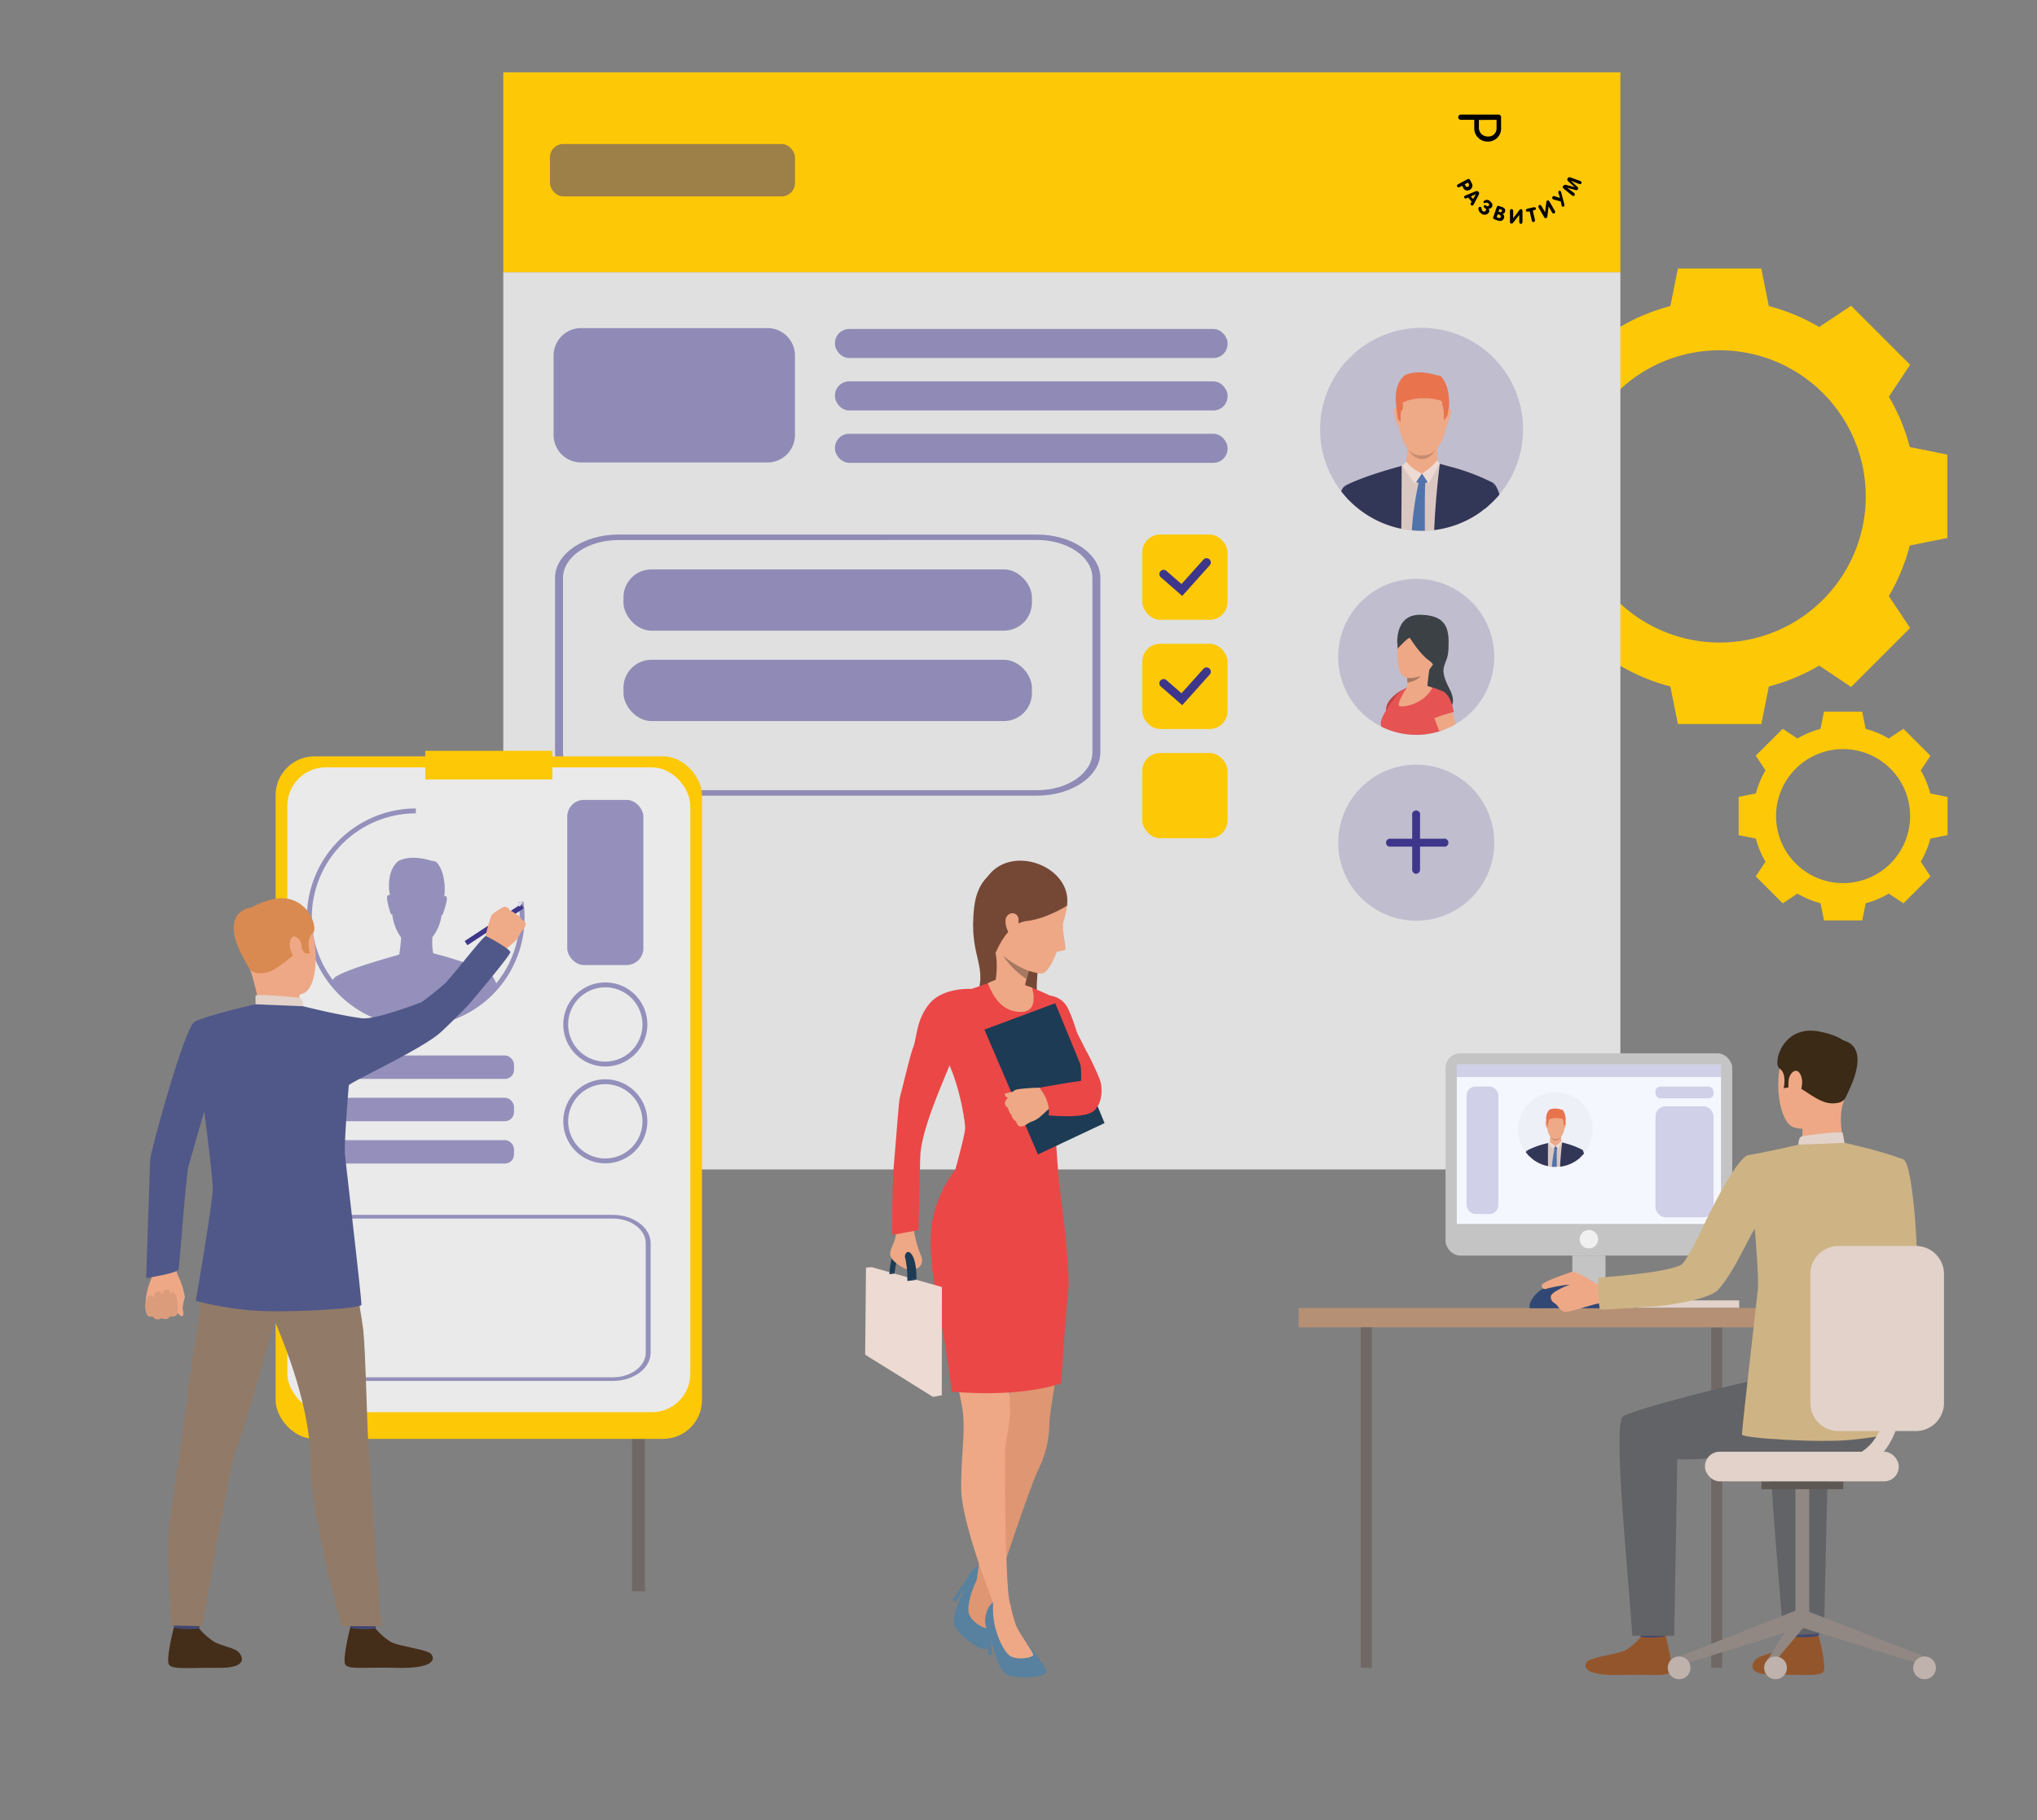 <?xml version="1.0" encoding="UTF-8"?> <svg xmlns="http://www.w3.org/2000/svg" id="Слой_1" data-name="Слой 1" viewBox="0 0 504 450.4"><rect x="0" y="0" width="504" height="450.4" fill="#808080" stroke="none"/> <defs> <style>.cls-1{fill:#fdc806;}.cls-2{fill:#e0e0e0;}.cls-3{fill:#c4c4c4;}.cls-4{fill:#e2d2ca;}.cls-5{fill:#706865;}.cls-6{fill:#ccbdb7;}.cls-7{fill:#b59074;}.cls-8{fill:#ceb384;}.cls-9{fill:#ead8cf;}.cls-10{fill:#da9b5b;}.cls-11{fill:#424773;}.cls-12{fill:#93562c;}.cls-13{fill:#626366;}.cls-14{fill:#eea886;}.cls-15{fill:#3a2a16;}.cls-16{fill:#323657;}.cls-17{fill:#918783;}.cls-18{fill:#5e5854;}.cls-19{fill:#bfb2ac;}.cls-20{fill:#f5f7ff;}.cls-21,.cls-40{opacity:0.2;}.cls-22,.cls-40,.cls-52{fill:#3e368b;}.cls-23{opacity:0.75;}.cls-24{fill:#fff;}.cls-25{fill:#314875;}.cls-26{fill:#eef0f7;}.cls-27{fill:#d9c7c1;}.cls-28{fill:#eea987;}.cls-29{fill:#e8734d;}.cls-30{fill:#c78d71;}.cls-31{fill:#eddad3;}.cls-32{fill:#5073ab;}.cls-33{fill:#57819e;}.cls-34{fill:#de9673;}.cls-35{fill:#eb4747;}.cls-36{fill:#754836;}.cls-37{fill:#1d3b54;}.cls-38{fill:#a77860;}.cls-39,.cls-52{opacity:0.5;}.cls-41{fill:#3c4145;}.cls-42{fill:#e55353;}.cls-43{fill:#bd4444;}.cls-44{fill:#eaeaea;}.cls-45{fill:#db9c7c;}.cls-46{fill:#505889;}.cls-47{fill:#efaa88;}.cls-48{fill:#442d19;}.cls-49{fill:#917a67;}.cls-50{fill:#d88a51;}.cls-51{fill:#dfe1e8;}</style> </defs> <title>18959 - раз обложка 9</title> <path class="cls-1" d="M472.52,110.62a48.29,48.29,0,0,0-5.17-12.45l5.26-7.91-7.3-7.3-7.3-7.3-7.91,5.26a48.33,48.33,0,0,0-12.45-5.17l-1.87-9.3H415.15l-1.87,9.3a48.29,48.29,0,0,0-12.45,5.17l-7.91-5.26-7.3,7.3-7.3,7.3,5.26,7.91a48.29,48.29,0,0,0-5.17,12.45l-9.3,1.87v20.64l9.3,1.87a48.29,48.29,0,0,0,5.17,12.45l-5.26,7.91,7.3,7.3,7.3,7.3,7.91-5.26a48.31,48.31,0,0,0,12.45,5.17l1.87,9.3h20.64l1.87-9.3a48.36,48.36,0,0,0,12.45-5.17L458,170l7.3-7.3,7.3-7.3-5.26-7.91A48.29,48.29,0,0,0,472.52,135l9.3-1.87V112.49ZM425.47,159a36.16,36.16,0,1,1,36.16-36.16A36.16,36.16,0,0,1,425.47,159Z"></path> <path class="cls-1" d="M477.6,196.36a22.13,22.13,0,0,0-2.37-5.71l2.41-3.63-3.35-3.34-3.34-3.34-3.63,2.41a22.16,22.16,0,0,0-5.71-2.37l-.86-4.26h-9.46l-.86,4.26a22.16,22.16,0,0,0-5.71,2.37l-3.63-2.41-3.35,3.34L434.41,187l2.41,3.63a22.13,22.13,0,0,0-2.37,5.71l-4.27.86v9.46l4.27.86a22.13,22.13,0,0,0,2.37,5.71l-2.41,3.63,3.34,3.34,3.35,3.34,3.63-2.41a22.13,22.13,0,0,0,5.71,2.37l.86,4.27h9.46l.86-4.27a22.13,22.13,0,0,0,5.71-2.37l3.63,2.41,3.34-3.34,3.35-3.34-2.41-3.63a22.12,22.12,0,0,0,2.37-5.71l4.26-.86v-9.46ZM456,218.53A16.58,16.58,0,1,1,472.6,202,16.57,16.57,0,0,1,456,218.53Z"></path> <rect class="cls-2" x="124.52" y="67.38" width="276.4" height="222.02" transform="translate(525.44 356.77) rotate(180)"></rect> <rect class="cls-3" x="389.02" y="310.71" width="8.21" height="12.93" transform="translate(786.26 634.35) rotate(180)"></rect> <rect class="cls-3" x="357.66" y="260.67" width="70.94" height="50.04" rx="3.61" ry="3.61" transform="translate(786.26 571.37) rotate(180)"></rect> <rect class="cls-4" x="399.09" y="321.79" width="31.21" height="1.85" transform="translate(829.4 645.43) rotate(180)"></rect> <rect class="cls-5" x="423.39" y="328.46" width="2.73" height="84.25"></rect> <rect class="cls-6" x="382.28" y="321.26" width="21.69" height="2.65" transform="translate(786.26 645.17) rotate(180)"></rect> <rect class="cls-7" x="321.3" y="323.67" width="120.2" height="4.79" transform="translate(762.8 652.13) rotate(180)"></rect> <path class="cls-8" d="M464.57,294.68s1.31,18.43-2.29,20.64c-2.26,1.38-11.25,6-11,6.92s5.08,7.78,5.08,7.78,17.28-11.38,17.84-15-.85-27-3.23-28.08c-1.78-.81-2.72-.14-5,1.53C462.88,290.83,464.57,294.68,464.57,294.68Z"></path> <path class="cls-9" d="M433.07,299.94l-1.52-.56s1.9-4.46,2.73-4.35a20.59,20.59,0,0,1,2.15.44Z"></path> <path class="cls-10" d="M432.72,300.71c.19-.14,3.24-6,3.24-6l6.5.88-3.51,6.91Z"></path> <path class="cls-11" d="M443.3,401.21s.54,3.73.61,4.29,6-.33,6-.33l.48-4.44S444,400.69,443.3,401.21Z"></path> <path class="cls-12" d="M443.85,405a16,16,0,0,1-3.68,3.23c-1.81,1-4.66,1.37-5.73,2.38-.77.73-2.82,3.88,4.71,3.82s11.15.45,12-.76-1.17-8.92-1.17-8.92S448.15,405.42,443.85,405Z"></path> <path class="cls-11" d="M405.43,401.25s.54,3.73.6,4.29,6-.33,6-.33l.48-4.44S406.17,400.72,405.43,401.25Z"></path> <path class="cls-12" d="M406,405.06a16,16,0,0,1-3.68,3.23c-1.81,1-8.48,1.79-9.55,2.8-.77.73-2.06,3.68,8.53,3.4,7.52-.2,11.15.45,12-.76s-1.17-8.92-1.17-8.92S410.38,405.5,406,405.06Z"></path> <path class="cls-13" d="M462.37,336.78s-21.49,3.64-26.34,4.4-31.17,7.31-34.46,9.31c-2.62,1.59,1.37,39.74,2.31,54.29h10.37l.75-43.66c12.44.31,21.32-2.91,30.37-1.53s16.61,3.33,22.37-4.39C467.73,355.19,467.94,338.46,462.37,336.78Z"></path> <path class="cls-13" d="M441.19,404.81l10.1-.62,1-43.07a61.41,61.41,0,0,0,11.52-.73l8.16-19c-7.15,1.43-30.05,7.21-33.1,9.06C436.23,352.07,440.26,390.26,441.19,404.81Z"></path> <path class="cls-14" d="M452.48,256.22s-7.88-2.18-10.88,3.94S440,277.87,443.92,279s9.68-.17,11.33-4,3-9.21,2.57-12.72S454.57,257.06,452.48,256.22Z"></path> <path class="cls-14" d="M446,277.74s.09,4.65-.43,5.64,11,.74,11,.74-1.81-5.58-.78-10.34S446,277.74,446,277.74Z"></path> <path class="cls-15" d="M456.36,272s-.61,1.25-3.59,1-6.89-3.79-8.15-4.11-1.34-1-1.34-1l-.67,1.19-1.29.2s.88-3.59-1-4.86.86-11.46,10.55-9c0,0,7.4,1.35,7.5,5.49S457.79,269.83,456.36,272Z"></path> <path class="cls-4" d="M444.95,283.26s0-1.89.89-2.08,9-1.3,10.08-.89l.45,2.5S454.34,284,444.95,283.26Z"></path> <path class="cls-14" d="M442.59,267.08c.22-1.55,2-3.34,3-.92s-.68,5.94-1.82,5.75S442.29,269.18,442.59,267.08Z"></path> <path class="cls-16" d="M410.74,305.65h0C410.7,305.67,410.69,305.67,410.74,305.65Z"></path> <path class="cls-15" d="M454.78,257.33s9.61-.45,1.68,14.54Z"></path> <polygon class="cls-17" points="476.18 409.92 475.46 411.93 445.27 402.58 446.72 398.51 476.18 409.92"></polygon> <rect class="cls-17" x="444.24" y="368.32" width="3.43" height="32.82" transform="translate(891.9 769.46) rotate(180)"></rect> <rect class="cls-18" x="435.83" y="366.58" width="20.24" height="1.93" transform="translate(891.9 735.09) rotate(180)"></rect> <polygon class="cls-17" points="415.46 409.92 416.18 411.93 446.37 402.58 445.04 398.25 415.46 409.92"></polygon> <polygon class="cls-17" points="436.73 411.71 436.73 414.05 446.37 402.58 445.04 398.25 436.73 411.71"></polygon> <circle class="cls-19" cx="415.46" cy="412.72" r="2.82"></circle> <circle class="cls-19" cx="439.31" cy="412.72" r="2.82"></circle> <circle class="cls-19" cx="476.18" cy="412.72" r="2.82"></circle> <rect class="cls-4" x="421.84" y="359.25" width="47.95" height="7.33" rx="3.62" ry="3.62" transform="translate(891.64 725.82) rotate(180)"></rect> <rect class="cls-5" x="336.68" y="328.46" width="2.74" height="84.25" transform="translate(676.1 741.18) rotate(180)"></rect> <rect class="cls-20" x="360.44" y="263.37" width="65.38" height="39.49" transform="translate(786.26 566.24) rotate(180)"></rect> <g class="cls-21"> <rect class="cls-22" x="360.44" y="263.37" width="65.38" height="3.14" transform="translate(786.26 529.89) rotate(180)"></rect> </g> <g class="cls-21"> <rect class="cls-22" x="362.86" y="268.88" width="7.88" height="31.56" rx="2.23" ry="2.23" transform="translate(733.6 569.31) rotate(180)"></rect> </g> <g class="cls-21"> <rect class="cls-22" x="409.59" y="268.88" width="14.38" height="2.92" rx="1.21" ry="1.21" transform="translate(833.57 540.68) rotate(-180)"></rect> </g> <g class="cls-21"> <rect class="cls-22" x="409.59" y="273.76" width="14.38" height="27.48" rx="2.49" ry="2.49" transform="translate(833.57 575) rotate(180)"></rect> </g> <g class="cls-23"> <circle class="cls-24" cx="393.13" cy="306.65" r="2.29"></circle> </g> <path class="cls-25" d="M378.45,323.74v-.89s1.25-5.54,10.11-5.54,8.68,6.43,8.68,6.43Z"></path> <path class="cls-14" d="M397.34,318.13a8.73,8.73,0,0,1-2.63-.58c-.7-.42-4.92-3.26-5.91-2.81s-7.58,2.47-7.35,3.44.84.87,1.3.7a33.88,33.88,0,0,1,5.67-1s-4.7,1.72-4.72,3,1,1.56,1.43,2,1,1.65,2.19,1.74,7.12-2,8.34-2.06,3.47.08,3.62-.12S397.34,318.13,397.34,318.13Z"></path> <path class="cls-8" d="M432.36,285.89c6.13-1.08,12.59-2.62,12.59-2.62l11.42-.47S466.86,285.11,471,287c.39.18.39,9.35,1.47,11.76L469,306s-2,14.31-2.39,20.67c-.19,2.92.53,28.23.53,28.23s-1,.51-8.82,1.37S431.08,355.9,431,355s3.77-34.29,3.95-36c.26-2.65-.77-14.91-.77-14.91-1.47,2-5.21,10.88-9.12,15.12-2.3,2.49-13.67,4-15.81,4.09-4.66.16-13.17,1.08-13.42.63-.2-.27-.74-7.55-.21-7.73s16.27-1.07,20.32-3.21c1.48-.79,5.91-10.44,5.91-10.44S429,287.41,432.36,285.89Z"></path> <path class="cls-4" d="M454.87,308.32h19.18a6.94,6.94,0,0,1,6.94,6.94v31.91a6.94,6.94,0,0,1-6.94,6.94H454.87a6.94,6.94,0,0,1-6.94-6.94V315.27A6.95,6.95,0,0,1,454.87,308.32Z" transform="translate(928.92 662.44) rotate(180)"></path> <path class="cls-4" d="M453.79,364.75a15.15,15.15,0,0,0,11.75-4.87c6.61-7.3,5.42-20.13,5.37-20.67a1.84,1.84,0,0,0-3.66.36c0,.15,1.07,11.77-4.44,17.84a11.47,11.47,0,0,1-9,3.65,1.84,1.84,0,1,0,0,3.68Z"></path> <path class="cls-26" d="M394.08,279.51a9.23,9.23,0,1,1-9.23-9.23A9.24,9.24,0,0,1,394.08,279.51Z"></path> <path class="cls-27" d="M390.86,284.61l-.68,2.44a9.17,9.17,0,0,1-4.2,1.63q-.41.05-.83.06h-.3c-.3,0-.59,0-.89,0a9.38,9.38,0,0,1-1-.14,9.17,9.17,0,0,1-3.77-1.72c-.13-.81-.27-1.7-.39-2.54.68-.25,2.84-1,4.2-1.45l.06,0,.09,0,.23-.08.21-.07.55-.18h0l1.83.14.31,0h.14l.86.24h0A9,9,0,0,1,390.86,284.61Z"></path> <path class="cls-28" d="M385.33,274.93s2.2.37,1.83,3.81-2.31,3.14-2.44,3.13-2,0-2-4.17C382.66,277.71,382.63,274.6,385.33,274.93Z"></path> <path class="cls-28" d="M386.29,280.88a8,8,0,0,0,.06,1.72c.13.31-1.76,1.28-2.95.17a12.15,12.15,0,0,0,.17-2.09C383.49,280.13,386.29,280.88,386.29,280.88Z"></path> <path class="cls-28" d="M387.2,277.77s.24-.25.33,0-.39,1.42-.36,1.47,0,.1-.1,0A12.56,12.56,0,0,1,387.2,277.77Z"></path> <path class="cls-28" d="M382.69,277.68s-.23-.27-.33,0a4.42,4.42,0,0,0,.3,1.49s.08.12.13.07A12.69,12.69,0,0,0,382.69,277.68Z"></path> <path class="cls-29" d="M387.34,277.48c-.08.47-.15.82-.15.82l-.32.42a8.41,8.41,0,0,0,0-1.07c0-.06,0-.15-.06-.26s-.08-.37-.1-.44a4.71,4.71,0,0,0-3.53.11s0,.14,0,.3,0,.39-.11.42-.09,1.08-.09,1.08l-.26-.29s-.07-.53-.15-1.15h0l0-.44a2.88,2.88,0,0,1,.83-2.4,4,4,0,0,1,2.86,0,1,1,0,0,1,.42.11A4.08,4.08,0,0,1,387.34,277.48Z"></path> <path class="cls-30" d="M383.72,281.41a1.4,1.4,0,0,0,1.17.47,1.59,1.59,0,0,0,1.17-.44,1.42,1.42,0,0,1-1.17.8A1.44,1.44,0,0,1,383.72,281.41Z"></path> <path class="cls-28" d="M383.18,282.81a2.39,2.39,0,0,0,1.71,1.12c.71.06,1.32-.84,1.61-1.28A4.29,4.29,0,0,0,383.18,282.81Z"></path> <path class="cls-31" d="M386.29,282.32a6.1,6.1,0,0,1-1.41,1.22l.6.92,1-1.81Z"></path> <path class="cls-31" d="M383.45,282.46a4.09,4.09,0,0,0,1.44,1.08l-.65.94-1.14-1.65Z"></path> <path class="cls-32" d="M384.89,283.54l.51.78a1.06,1.06,0,0,1-1,0Z"></path> <path class="cls-16" d="M391.45,284.47v.05c-.06.2-.27,1-.55,2l-.32.27-.38.29a9.17,9.17,0,0,1-4.2,1.63c.14-3.2.52-6,.52-6l.85.23h0a19.52,19.52,0,0,1,3.94,1.49h0Z"></path> <path class="cls-16" d="M383,288.56a9.17,9.17,0,0,1-3.77-1.72,9.07,9.07,0,0,1-.93-.82l-.17-.17-.28-1.16h0a20.9,20.9,0,0,1,5.18-1.83h0C383,282.95,383,285.54,383,288.56Z"></path> <path class="cls-32" d="M385.18,284.4c0,.84,0,2.48,0,4.34h-.3c-.3,0-.59,0-.89,0a28.35,28.35,0,0,1,.61-4.3c0-.19.07-.28.07-.28l.54.09C385.18,284.27,385.18,284.34,385.18,284.4Z"></path> <path class="cls-16" d="M391.92,285.45a9.33,9.33,0,0,1-1,1l-.32.27s.53-1.55.89-2.3C391.69,284.63,391.81,285.18,391.92,285.45Z"></path> <path class="cls-16" d="M378.29,286l-.17-.17a8.94,8.94,0,0,1-.59-.69,1.06,1.06,0,0,1,.31-.48h0Z"></path> <path class="cls-33" d="M247.79,389.48a8.06,8.06,0,0,0-2.85-2.73c-1.65-.77-5,1.91-5.33,3.4l-3.92,5.72.74.51,2.09-3.05c-1.42,3.43-3.46,7.53-2,9.6,1.92,2.77,6.27,5.57,7.42,5.08s.92-8.54.92-8.54C243.6,392.35,247.79,389.48,247.79,389.48Z"></path> <path class="cls-34" d="M247.79,389.48a44.35,44.35,0,0,0-2.16,4.88c-.73,2.13-.87,8-1.33,8.45s-4.11-1.43-4.6-3.64,1-6.62,2.4-8.94a14.42,14.42,0,0,1,2.84-3.48S247.43,387.23,247.79,389.48Z"></path> <path class="cls-34" d="M261.87,337.73s-2.23,11.86-2.23,14.69a26.08,26.08,0,0,1-2.58,10.91c-1.8,3.44-9.72,26.92-10.41,29.65s-1.28,5.32-1.28,5.32-4-1.8-4-4.38,3.44-23.88,4-28.09S251,340,251,340Z"></path> <path class="cls-14" d="M249.24,337s.77,9.88.69,12.46-1.29,8.42-1.29,10,0,33.59,1.28,37.45-3.6,1.21-3.6,1.21-8.5-21.08-8.5-29.87,1-13.17.43-18.76A68.11,68.11,0,0,0,235,336.47Z"></path> <path class="cls-35" d="M236.38,289.4a30.73,30.73,0,0,0-5.78,13.08C229.4,309.95,232,324,233,328.12c.82,3.58,2.39,15,2.47,16.23,0,0,15.37,1.74,27.06-2,0,0,1.07-16,1.76-22.78s-2.67-29.71-2.67-29.71Z"></path> <path class="cls-33" d="M254,406.58c-5.51-4.81-4-9.75-4-9.75a8.16,8.16,0,0,0-4-.34c-1.79.45-2.75,4.71-2,6.07l.56,7,.91-.07-.3-3.74c1.06,3.61,2.07,8.14,4.51,8.85,3.28,1,8.49.39,9.09-.72S254,406.58,254,406.58Z"></path> <path class="cls-36" d="M257.19,237s-1.36,8.11-.19,10.83-6.25-3.18-6.25-3.18S253.83,235.76,257.19,237Z"></path> <path class="cls-36" d="M254.44,214.52s-11.93-2.73-13.41,10,3.88,14.34.25,23,8.87-2.81,8.87-2.81Z"></path> <path class="cls-14" d="M253.41,214.33a10.36,10.36,0,0,1,10.62,9.8,25.3,25.3,0,0,1-.88,3.88c-.58,1.7.82,6.8.41,7a11.14,11.14,0,0,1-2.08.51s-1.94,5.48-3.88,5.38-9.24-1.83-12.51-8.8S241,214.58,253.41,214.33Z"></path> <path class="cls-37" d="M220.05,315.23s.29-4.9,1.58-5.66.55.76.55.76-.73,3.56-.89,5A7.31,7.31,0,0,1,220.05,315.23Z"></path> <path class="cls-14" d="M226.06,304.19a36.06,36.06,0,0,0,1,4.32c.67,2.12,1.28,2.79,1,4-.2.92-1.24,1.61-1.5,1.31s-.39-3.86-1.87-3.84.44,4.41-.44,4.09-4.26-2.18-4-4,1.57-3.09,1.48-5.78a5.78,5.78,0,0,1,.68-3.45Z"></path> <path class="cls-37" d="M224.88,309.83s2,.5,1.85,7.15l-2.23-.37a22.9,22.9,0,0,0-.62-5.68S224,309.63,224.88,309.83Z"></path> <polygon class="cls-31" points="233.05 318.49 215.71 313.57 215.76 334.93 233.02 345.27 233.05 318.49"></polygon> <polygon class="cls-31" points="233.02 345.27 230.84 345.67 214.06 335.23 214.27 313.67 215.71 313.57 233.02 345.27"></polygon> <path class="cls-35" d="M255.06,244.29s4.62,1.9,5.45,2.48,2.48,7.26,2.89,7.84,4.4,5.54,3.85,9.55a10.35,10.35,0,0,1-3.37,6.07c-1.16,1.24-2.23,7.9-2.59,8.89s.79,14,.79,14-13.56,5.28-25.7-3.72c0,0,2.42-8.71,2.42-10.27S237.23,266.49,233,260s.74-13.46,4-14.28,9.41-3.14,9.41-3.14Z"></path> <path class="cls-35" d="M240.26,244.71s-6.79-.42-10.19,3.54S226.85,256.92,226,259s-2.85,10.83-3.28,12.26-.86,9.43-1.47,15.87-.49,18.46-.49,18.46l6.5-1.18s.26-11.46.43-18.11,5.57-18.39,7.61-23.53S245.45,247.93,240.26,244.71Z"></path> <path class="cls-35" d="M259.83,246.39a5.6,5.6,0,0,1,4.41,3.16c1.42,3,2,5.44,2.34,6.19s5.52,10.53,5.83,12.7-.19,6.13-2.91,7.18-12.5,1.18-12.5,1.18,2.48-5,.19-7.63c0,0,7.1-1.28,8.78-1.45S257.59,248.62,259.83,246.39Z"></path> <polygon class="cls-37" points="243.57 254.79 256.8 285.68 273.29 277.92 261.09 248.25 243.57 254.79"></polygon> <path class="cls-14" d="M251.16,270s-1.79.48-2.36.56.13,1.13.83,1.16S251.16,270,251.16,270Z"></path> <path class="cls-14" d="M252.36,278.76a3.78,3.78,0,0,0,1.19-.24s.62-.41,1.07-.67l.36-.19a6.94,6.94,0,0,0,2-1c.78-.6,3.31-3,3.31-3l-1.67-2.52-1.29-2s-5.44.15-6.22.63l-.22.15a8.87,8.87,0,0,0-1.2,1.37c-.11.11-1.14,1.22-1.07,1.67a1.48,1.48,0,0,0,.79,1.21,3.55,3.55,0,0,0,.85,1.75,2.2,2.2,0,0,0,1.15,1.57S251.69,278.63,252.36,278.76Z"></path> <path class="cls-35" d="M257.19,269.16s8.05-1.44,10.28-1.67a27.75,27.75,0,0,0-.25-5.22,20.35,20.35,0,0,0-2.37-5.61l4.12,3.77s3.39,6.49,3.46,8,.48,3.86-1.53,6.23S259.43,276,259.43,276,260.22,273,257.19,269.16Z"></path> <path class="cls-14" d="M254.71,239.65s-.26.77-.56,1.91c-.16.58-.32,1.26-.47,2a13.63,13.63,0,0,0-.2,5.94s-4.33,1.37-7.55-4.79c0,0,1.64-6.49-.14-10.51S254.71,239.65,254.71,239.65Z"></path> <path class="cls-36" d="M264,224.13s-5.06,3.24-10,3.79-7.7,8-7.7,8-7.77-12.11-1.51-19.55S265.36,214.72,264,224.13Z"></path> <path class="cls-14" d="M252,227.63a1.52,1.52,0,0,0-2.62-1.16c-1.6,1.26.37,5.85,1.67,5.44S252,228.62,252,227.63Z"></path> <path class="cls-14" d="M255.33,244.4s2,6-2.73,6-6.84-3.78-8.2-7.1a17.31,17.31,0,0,1,3.22-1.22C248.64,241.91,255.33,244.4,255.33,244.4Z"></path> <polygon class="cls-37" points="226.74 316.7 224.5 316.99 224.5 315.94 226.74 316.7"></polygon> <path class="cls-37" d="M221.31,315.16l-1.24.15s0-.37,0-.5S221.27,315.08,221.31,315.16Z"></path> <path class="cls-14" d="M249.92,396.83a45.11,45.11,0,0,0,1.41,5.22c.78,2.15,4.43,6.88,4.33,7.5s-4.15,1.49-5.94.06-3.44-5.85-3.81-8.57a20.23,20.23,0,0,1-.17-4.48S248.2,395.29,249.92,396.83Z"></path> <path class="cls-38" d="M254.53,240.27c-.16.58-.38,1.29-.56,2a20.65,20.65,0,0,1-5.79-5.78A24.39,24.39,0,0,0,254.53,240.27Z"></path> <g class="cls-39"> <path class="cls-22" d="M256.59,196.89H153c-8.64,0-15.67-4.81-15.67-10.73V143c0-5.91,7-10.72,15.67-10.72H256.59c8.64,0,15.67,4.81,15.67,10.72v43.14C272.26,192.08,265.23,196.89,256.59,196.89ZM153,133.64c-7.56,0-13.7,4.21-13.7,9.38v43.14c0,5.17,6.15,9.38,13.7,9.38H256.59c7.56,0,13.7-4.21,13.7-9.38V143c0-5.17-6.15-9.38-13.7-9.38Z"></path> </g> <path class="cls-40" d="M369.71,162.54a19.3,19.3,0,0,1-13.22,18.32l-.35.11a19.3,19.3,0,1,1,13.56-18.43Z"></path> <path class="cls-41" d="M345.8,160.5s-1.32-8.53,5.74-8.37,7,4.37,6.84,8.56-2.83,3.87.22,9.69S356,176.2,356,176.2l-4.42-6.07Z"></path> <path class="cls-14" d="M350.77,152.95s-4.78.76-5,7.55,1.29,8.24,5.48,6.83,5.51-8.53,5.6-9.63S357.22,152.13,350.77,152.95Z"></path> <path class="cls-42" d="M359.17,176.59a4.63,4.63,0,0,1-2.68,4.27l-.35.11a19.37,19.37,0,0,1-14.31-1.14c-.58-1.16.26-2.81,2-5.34,1.18-1.74,2.33-3.51,4.3-4.37,2.91-.46,6-.49,8.16.73C358,171.83,359.14,173.6,359.17,176.59Z"></path> <path class="cls-42" d="M344.74,174.39l-2.2,3.47s.15-.54.4-2.06c0-.29.1-.61.15-1a2.5,2.5,0,0,1,.07-.32h0c.94-2.17,3.88-3.78,4-3.84Z"></path> <path class="cls-14" d="M360.15,179.2a19.23,19.23,0,0,1-3.66,1.66l-.35.11c-.49-1.26-.91-2.35-1-2.63,0-.08-.09-.24-.18-.44a14.65,14.65,0,0,1-1.3-4.78c0-1.08.35-2,1.44-2.22a2.83,2.83,0,0,1,1.15,0,3.39,3.39,0,0,1,2.32,2.28l0,0a7.47,7.47,0,0,1,.43,1.54l.05.21.37,1.45C359.65,177.16,359.89,178.14,360.15,179.2Z"></path> <path class="cls-14" d="M354,164.27c-.41.78-.85,5.64-.85,5.64s-5.85,2.21-5.25,1a4.79,4.79,0,0,0,.36-1.94,9.36,9.36,0,0,0-.07-1.18c0-.13,0-.2,0-.2S354.38,163.48,354,164.27Z"></path> <path class="cls-41" d="M348.82,157.83s2.45,4,4.69,5.57,1.1,2.83,1.1,2.83,5.83-12.27.29-13.12-8.94-.91-9.1,7.39C345.8,160.5,348.32,157.76,348.82,157.83Z"></path> <path class="cls-38" d="M351.49,167.25c-.9,1.32-3.27,1.68-3.27,1.68h0a9.36,9.36,0,0,0-.07-1.18A6.68,6.68,0,0,0,351.49,167.25Z"></path> <path class="cls-43" d="M343.17,174.47h0a4.94,4.94,0,0,0-.23,1.32l.86-1.3s1.54-2.21,2.07-2.78a8.1,8.1,0,0,1,1.29-1.08S344.1,172.09,343.17,174.47Z"></path> <path class="cls-42" d="M354.82,177.76a33,33,0,0,1,4.87-1.56s-.76-6-4.44-5.39S354.82,177.76,354.82,177.76Z"></path> <path class="cls-14" d="M348.1,170.12s-2.76,4.24-1.82,4.61,6-.49,8.13-4.52A7.57,7.57,0,0,0,348.1,170.12Z"></path> <path class="cls-40" d="M376.84,106.24a25.11,25.11,0,1,1-25.11-25.11A25.11,25.11,0,0,1,376.84,106.24Z"></path> <path class="cls-27" d="M368.08,120.09l-1.85,6.64a25,25,0,0,1-11.42,4.42c-.74.09-1.5.15-2.26.17h-.82q-1.22,0-2.41-.11a25,25,0,0,1-12.88-5.07c-.36-2.2-.74-4.63-1.07-6.9,1.85-.69,7.72-2.68,11.43-3.94l.15-.05.24-.08.63-.21.58-.2,1.49-.5h0l.08,0h0l5,.37.84.06.26,0,.11,0c.3.08,1.17.31,2.33.66h0C361.49,116.3,366.28,118,368.08,120.09Z"></path> <path class="cls-28" d="M353,93.77s6,1,5,10.37-6.29,8.53-6.64,8.52-5.31.11-5.57-11.33C345.79,101.33,345.71,92.87,353,93.77Z"></path> <path class="cls-28" d="M355.65,109.94s-.21,3.85.16,4.69-4.8,3.49-8,.47a33,33,0,0,0,.45-5.7C348,107.92,355.65,109.94,355.65,109.94Z"></path> <path class="cls-28" d="M358.12,101.49s.66-.69.9,0-1.06,3.87-1,4-.12.27-.28.12A34.31,34.31,0,0,1,358.12,101.49Z"></path> <path class="cls-28" d="M345.85,101.24s-.63-.72-.9,0,.69,3.85.81,4c0,0,.21.32.37.18A34.57,34.57,0,0,0,345.85,101.24Z"></path> <path class="cls-29" d="M358.5,100.7c-.21,1.28-.4,2.23-.4,2.23l-.87,1.14a22.88,22.88,0,0,0-.08-2.91c-.05-.15-.11-.41-.17-.7-.1-.47-.2-1-.27-1.19s-5.12-1.75-9.59.31c0,0,0,.39,0,.82s-.06,1.06-.29,1.15c-.43.16-.25,2.94-.25,2.94l-.7-.8s-.2-1.45-.4-3.13h0c0-.39-.09-.79-.13-1.19-.1-1.68.07-4.73,2.26-6.53,1.48-.63,3.84-1.17,7.77,0a2.71,2.71,0,0,1,1.15.3C359,95.86,358.5,100.7,358.5,100.7Z"></path> <path class="cls-30" d="M348.66,111.41a3.81,3.81,0,0,0,3.17,1.27,4.32,4.32,0,0,0,3.18-1.21,3.87,3.87,0,0,1-3.19,2.17A3.91,3.91,0,0,1,348.66,111.41Z"></path> <path class="cls-28" d="M347.19,115.18a6.51,6.51,0,0,0,4.64,3.05c1.93.17,3.6-2.28,4.38-3.48A11.68,11.68,0,0,0,347.19,115.18Z"></path> <path class="cls-31" d="M355.66,113.88a16.57,16.57,0,0,1-3.83,3.31l1.62,2.49,2.76-4.93Z"></path> <path class="cls-31" d="M347.92,114.25a11.11,11.11,0,0,0,3.91,2.94l-1.78,2.57-3.11-4.5Z"></path> <path class="cls-32" d="M351.84,117.19l1.39,2.11a2.89,2.89,0,0,1-2.81-.05Z"></path> <path class="cls-16" d="M369.69,119.7c-.24.86-.6,2.11-1.54,5.54-.29.25-.58.49-.88.73s-.68.52-1,.78a25,25,0,0,1-11.42,4.42c.37-8.69,1.4-16.4,1.4-16.4l2.32.64h0a53.25,53.25,0,0,1,10.7,4h0Z"></path> <path class="cls-16" d="M346.71,130.84a25.13,25.13,0,0,1-12.8-6.92l-.46-.47c-.44-1.87-.73-3.08-.75-3.16h0s3.11-2,14.1-5h0C346.8,115.57,346.8,122.62,346.71,130.84Z"></path> <path class="cls-32" d="M352.63,119.54c-.1,2.29-.11,6.73-.08,11.8h-.82q-1.22,0-2.41-.11a77,77,0,0,1,1.67-11.7c.12-.51.2-.76.2-.76l1.47.24C352.65,119.17,352.64,119.35,352.63,119.54Z"></path> <path class="cls-16" d="M371,122.39a25.31,25.31,0,0,1-2.81,2.84c-.29.25-.58.49-.88.73l2.42-6.26A8.53,8.53,0,0,1,371,122.39Z"></path> <path class="cls-16" d="M333.91,123.93l-.46-.47q-.84-.89-1.59-1.87a2.9,2.9,0,0,1,.84-1.3h0Z"></path> <path class="cls-40" d="M369.71,208.53a19.3,19.3,0,1,1-19.3-19.3A19.3,19.3,0,0,1,369.71,208.53Z"></path> <path class="cls-22" d="M350.41,216.22a1,1,0,0,1-1-1V201.8a1,1,0,1,1,1.94,0v13.44A1,1,0,0,1,350.41,216.22Z"></path> <path class="cls-22" d="M357.13,209.5H343.69a1,1,0,0,1,0-1.94h13.44a1,1,0,1,1,0,1.94Z"></path> <rect class="cls-1" x="282.63" y="132.28" width="21.09" height="21.09" rx="4.41" ry="4.41"></rect> <path class="cls-22" d="M292.51,147.47l-5.33-4.65a1.05,1.05,0,0,1,1.38-1.58l3.77,3.29,5.38-6a1.05,1.05,0,1,1,1.56,1.4Z"></path> <rect class="cls-1" x="282.63" y="159.31" width="21.09" height="21.09" rx="4.41" ry="4.41"></rect> <path class="cls-22" d="M292.51,174.5l-5.33-4.65a1.05,1.05,0,0,1,1.38-1.58l3.77,3.29,5.38-6a1.05,1.05,0,1,1,1.56,1.4Z"></path> <rect class="cls-1" x="282.63" y="186.34" width="21.09" height="21.09" rx="4.41" ry="4.41"></rect> <g class="cls-39"> <rect class="cls-22" x="206.58" y="81.4" width="97.14" height="7.19" rx="3.5" ry="3.5" transform="translate(510.31 170) rotate(180)"></rect> <rect class="cls-22" x="206.58" y="94.37" width="97.14" height="7.19" rx="3.5" ry="3.5" transform="translate(510.31 195.94) rotate(180)"></rect> <rect class="cls-22" x="206.58" y="107.34" width="97.14" height="7.19" rx="3.5" ry="3.5" transform="translate(510.31 221.87) rotate(180)"></rect> <rect class="cls-22" x="154.26" y="140.89" width="101.06" height="15.16" rx="6.92" ry="6.92" transform="translate(409.58 296.95) rotate(180)"></rect> <path class="cls-22" d="M143.77,81.19h46.12a6.8,6.8,0,0,1,6.8,6.8v19.65a6.8,6.8,0,0,1-6.8,6.8H143.77a6.8,6.8,0,0,1-6.8-6.8V88A6.81,6.81,0,0,1,143.77,81.19Z"></path> <rect class="cls-22" x="154.26" y="163.28" width="101.06" height="15.16" rx="6.92" ry="6.92" transform="translate(409.58 341.71) rotate(180)"></rect> </g> <rect class="cls-5" x="156.36" y="356.06" width="3.21" height="37.74"></rect> <rect class="cls-1" x="68.19" y="187.17" width="105.5" height="168.89" rx="9.62" ry="9.62"></rect> <rect class="cls-44" x="71.09" y="189.89" width="99.71" height="159.57" rx="9.51" ry="9.51"></rect> <rect class="cls-1" x="105.22" y="185.79" width="31.44" height="7.1"></rect> <path class="cls-16" d="M94.34,267.84h0C94.39,267.86,94.39,267.87,94.34,267.84Z"></path> <path class="cls-16" d="M109.24,272.13h0C109.28,272.16,109.29,272.16,109.24,272.13Z"></path> <g class="cls-39"> <path class="cls-22" d="M151.6,341.73H87.78c-5.17,0-9.38-3.14-9.38-7V307.63c0-3.86,4.21-7,9.38-7H151.6c5.17,0,9.38,3.14,9.38,7v27.11C161,338.59,156.78,341.73,151.6,341.73ZM87.78,301.54c-4.5,0-8.17,2.73-8.17,6.09v27.11c0,3.36,3.66,6.09,8.17,6.09H151.6c4.5,0,8.17-2.73,8.17-6.09V307.63c0-3.36-3.66-6.09-8.17-6.09Z"></path> <path class="cls-22" d="M149.77,263.91a10.4,10.4,0,1,1,10.4-10.4A10.41,10.41,0,0,1,149.77,263.91Zm0-19.59a9.19,9.19,0,1,0,9.19,9.19A9.2,9.2,0,0,0,149.77,244.32Z"></path> <path class="cls-22" d="M149.77,287.88a10.4,10.4,0,1,1,10.4-10.4A10.41,10.41,0,0,1,149.77,287.88Zm0-19.59a9.19,9.19,0,1,0,9.19,9.19A9.2,9.2,0,0,0,149.77,268.29Z"></path> <path class="cls-22" d="M102.89,254c-.86,0-1.73,0-2.58-.12A26.94,26.94,0,0,1,83.77,246l-.49-.51c-.6-.63-1.17-1.3-1.71-2A26.68,26.68,0,0,1,75.94,227a27,27,0,0,1,26.94-26.94v1.21A25.76,25.76,0,0,0,77.15,227a25.48,25.48,0,0,0,5.37,15.73,25,25,0,0,0,1.63,1.91l.47.49a25.65,25.65,0,0,0,15.79,7.49c.82.08,1.65.12,2.47.12h.84c.78,0,1.56-.08,2.32-.18a25.7,25.7,0,0,0,11.7-4.53c.36-.26.72-.53,1.06-.79s.6-.48.9-.75a26.06,26.06,0,0,0,2.88-2.91,25.76,25.76,0,0,0,6-16.56,26,26,0,0,0-.28-3.78l1.2-.18a27.35,27.35,0,0,1,.29,4,27,27,0,0,1-6.31,17.33,27.26,27.26,0,0,1-3,3.05c-.32.28-.64.54-.95.78s-.73.56-1.11.83a26.92,26.92,0,0,1-12.26,4.75c-.79.1-1.61.16-2.42.19Z"></path> <path class="cls-22" d="M121.68,241.3a2.25,2.25,0,0,0-.26-.29.44.44,0,0,0-.14-.11l0,0h0c-5-2.78-14.09-5-14.09-5a15.47,15.47,0,0,1-.2-4,11.23,11.23,0,0,0,2.27-5.46c.15.11.27-.15.27-.15s1.27-3.46,1-4.21a.39.39,0,0,0-.64-.25l.1-.6s.54-5.07-2-7.9a2.84,2.84,0,0,0-1.21-.32c-4.12-1.26-6.6-.7-8.15,0-2.3,1.88-2.47,5.08-2.37,6.85,0,.42.09.84.14,1.25h0l.06.48a.39.39,0,0,0-.65.22c-.27.74.73,4,.85,4.24,0,0,.22.34.39.19h0A12.11,12.11,0,0,0,99.25,232c-.09,1.63-.38,3.67-.46,4.21h0c-2.11.66-12.67,3.47-15.86,5.57a3,3,0,0,0-.88,1.37,25.55,25.55,0,0,0,1.67,2l.48.5a26.24,26.24,0,0,0,16.17,7.66q1.25.12,2.53.12h.86c.8,0,1.59-.09,2.37-.18a26.19,26.19,0,0,0,12-4.64q.55-.39,1.08-.81t.92-.76a26.54,26.54,0,0,0,2.94-3A12.85,12.85,0,0,0,121.68,241.3Z"></path> <rect class="cls-22" x="78.6" y="261.19" width="48.57" height="5.8" rx="2.22" ry="2.22" transform="translate(205.77 528.18) rotate(180)"></rect> <rect class="cls-22" x="78.6" y="271.66" width="48.57" height="5.8" rx="2.22" ry="2.22" transform="translate(205.77 549.11) rotate(180)"></rect> <rect class="cls-22" x="78.6" y="282.12" width="48.57" height="5.8" rx="2.22" ry="2.22" transform="translate(205.77 570.05) rotate(180)"></rect> <rect class="cls-22" x="140.35" y="197.94" width="18.83" height="40.87" rx="4.14" ry="4.14"></rect> </g> <path class="cls-14" d="M42.73,312a6.27,6.27,0,0,1,.81,2.15,10.33,10.33,0,0,0,1,2.54,24.2,24.2,0,0,1,1.21,4.24,19.51,19.51,0,0,0-.57,2.84c.1.61.45,1.83-.1,1.91s-1.18-.92-1.18-.92a.81.81,0,0,1-.41.78,1.37,1.37,0,0,1-1.39.05s-.33.62-.75.71a1.71,1.71,0,0,1-1.38-.19,1.68,1.68,0,0,1-1,.34,1.37,1.37,0,0,1-1.16-.72s-1,.21-1.34-.27A4.66,4.66,0,0,1,36,324a16.73,16.73,0,0,1,1.31-7.24A6.42,6.42,0,0,0,37,311.1Z"></path> <path class="cls-45" d="M44,324.34s.09-3.55-.84-4.3-1,.53-1,.53.13-1.27-.89-1.44-1.06,1.33-1.06,1.33a1,1,0,0,0-1.24-.78c-1.07.2-.82,1.45-.82,1.45s-1-1.22-1.69,0a5.23,5.23,0,0,0,0,4.32s.32.54,1.34.27a1.41,1.41,0,0,0,2.21.39s1.56.86,2.13-.52A1.29,1.29,0,0,0,44,324.34Z"></path> <path class="cls-46" d="M54.77,260.83s-6.08,20.25-8.13,27.72c-.64,2.34-2.2,24.71-2.48,25.61s-8,2.13-8,2.13.93-28,1-29.51,8.5-32.78,11-33.89c1.83-.83,2.8-.14,5.11,1.57C56.51,256.87,54.77,260.83,54.77,260.83Z"></path> <rect class="cls-22" x="113" y="227.81" width="16.62" height="1.23" transform="matrix(0.84, -0.55, 0.55, 0.84, -105.25, 103.66)"></rect> <path class="cls-47" d="M130.08,228.59a3.62,3.62,0,0,1-.36,1.1s-.45.54-.75.95a3.46,3.46,0,0,0-.22.32,6.66,6.66,0,0,1-1.15,1.79c-.66.67-3.24,2.81-3.24,2.81l-2.21-1.88-2.29-1s1.29-5.58,1.83-6.28l.17-.19a8.43,8.43,0,0,1,1.44-1c.11-.09,1.29-.94,1.71-.83a1.42,1.42,0,0,1,1.06.88,3.4,3.4,0,0,1,1.57,1,2.11,2.11,0,0,1,1.37,1.27S130,227.94,130.08,228.59Z"></path> <path class="cls-11" d="M49.84,399.08s-.55,3.84-.62,4.42-6.16-.34-6.16-.34l-.49-4.58S49.08,398.54,49.84,399.08Z"></path> <path class="cls-48" d="M49.28,403a16.44,16.44,0,0,0,3.8,3.33c1.87,1,4.8,1.41,5.9,2.45.8.75,2.9,4-4.85,3.94s-11.49.46-12.32-.79,1.2-9.19,1.2-9.19S44.85,403.42,49.28,403Z"></path> <path class="cls-11" d="M93.48,399.08s-.55,3.84-.62,4.42-6.16-.34-6.16-.34l-.49-4.58S92.72,398.54,93.48,399.08Z"></path> <path class="cls-48" d="M92.93,403a16.45,16.45,0,0,0,3.8,3.33c1.87,1,8.74,1.84,9.84,2.88.8.75,2.12,3.79-8.79,3.51-7.75-.2-11.49.46-12.32-.79s1.2-9.19,1.2-9.19S88.39,403.46,92.93,403Z"></path> <path class="cls-49" d="M54.88,300.31s-5.72,9.09-5.3,17.31-2.08,17.2-2.93,25.78c-1,9.57-4.88,32.24-5,37.36s.61,21.47.61,21.47l7.85.18s6.6-39.62,8.3-43.66,10.18-32.86,10.46-36.1S54.88,300.31,54.88,300.31Z"></path> <path class="cls-49" d="M85,301.54s4.31,22.53,4.88,27.56.95,24.35,1.23,27.49,2.66,41.05,3.42,45.82h-10s-7.71-27.63-7.71-40.7-6-28.42-9.8-37-12.64-8.83-15-24.83C52,299.84,81.81,296.47,85,301.54Z"></path> <path class="cls-14" d="M64.43,223.85s7.68-2.87,11.23,3,3.2,17.56-.67,19-9.69.69-11.67-3-3.77-9-3.69-12.49S62.42,224.87,64.43,223.85Z"></path> <path class="cls-14" d="M74.15,246.1a6.64,6.64,0,0,0,.21,3.1c.53,1-10,1-10,1A69.13,69.13,0,0,0,61.94,240C60.33,235.29,74.15,246.1,74.15,246.1Z"></path> <path class="cls-50" d="M61.94,240s.72,1.19,3.68.73,6.56-4.39,7.79-4.82,1.24-1.16,1.24-1.16l.77,1.13,1.31.08s-1.19-3.51.61-4.95S75.47,219.63,66,222.94c0,0-7.27,2-7,6.14S60.32,237.93,61.94,240Z"></path> <path class="cls-4" d="M75,249.07s0-2-.92-2.14-9.77-1-10.85-.61v2.27S65.3,249.88,75,249.07Z"></path> <path class="cls-14" d="M74.46,233.23c-.17-.69-1.93-2.68-2.61-.55s1,5,2,4.73S74.88,235,74.46,233.23Z"></path> <path class="cls-46" d="M89.68,252c-6.09-.8-14.69-3-14.69-3l-11.77-.48s-10.8,2.38-15.06,4.3c-.4.18-.41,9.64-1.51,12.12l3.53,7.44s2,14.74,2.46,21.3c.19,3-4.2,28.22-4.2,28.22a81.31,81.31,0,0,0,12.75,2.27c8,.89,28.11-.32,28.23-1.27s-3.89-35.33-4.06-37.12c-.27-2.73.94-17.26.94-17.26,1.85-1.44,18.14-9,22.59-12.94,1.19-1.05,6.21-5.94,7.64-7.63,5.05-6,9.19-11.1,9.7-12.2.57-.63-5.49-3.92-6-4.11s-7.31,8.69-9.94,11.54a73.68,73.68,0,0,1-6,4.81S93.49,252.24,89.68,252Z"></path> <path class="cls-50" d="M62.25,224.54s-9.8.77-.3,15.44Z"></path> <polygon class="cls-51" points="128.6 224.39 129.4 223.17 127.92 223.36 128.6 224.39"></polygon> <rect class="cls-1" x="124.52" y="17.9" width="276.4" height="49.48" transform="translate(525.44 85.27) rotate(180)"></rect> <rect class="cls-52" x="136.07" y="35.64" width="60.63" height="12.96" rx="3.3" ry="3.3"></rect> <path d="M363.23,45.18l.16.31c.17.33.13.55-.15.7s-.5.06-.67-.27l-.16-.31.82-.43Zm.53-.56c-.21-.39-.41-.41-.76-.22l-2.14,1.14c-.34.18-.44.38-.31.62s.35.26.69.09l.53-.28.25.48a1.11,1.11,0,0,0,1.63.52,1.15,1.15,0,0,0,.45-1.7l-.34-.64Zm.15,4,1.25-.57-.68,1.18-.57-.62Zm1.9-1.15a.64.64,0,0,0-.8-.09l-2.44,1a.62.62,0,0,0-.2.13.37.37,0,0,0,0,.52l0,0a.44.44,0,0,0,.53,0l.33-.15.89,1-.16.29c-.13.24-.14.42,0,.57a.37.37,0,0,0,.52.05l0,0a.81.81,0,0,0,.15-.21l1.24-2.37a.62.62,0,0,0-.06-.75Zm2.84,2.28a1.14,1.14,0,0,0-1.51,0,.31.31,0,0,0,0,.45.37.37,0,0,0,.37,0,.71.71,0,0,1,.73.12.37.37,0,0,1,.16.52.4.4,0,0,1-.62.09l-.15-.1a.3.3,0,0,0-.46.07.31.31,0,0,0,.08.48l.24.17a.39.39,0,0,1,.12.59.53.53,0,0,1-.74.11h0c-.48-.34-.13-.78-.47-1a.38.38,0,0,0-.49.05c-.23.32-.14,1,.62,1.56a1.28,1.28,0,0,0,1.76-.16.87.87,0,0,0,0-1.08.81.81,0,0,0,.8-.33c.33-.48.17-1.06-.47-1.5ZM371,51c-.42-.14-.58,0-.71.35l-.8,2.31c-.12.36-.05.51.35.65l.75.26c.77.27,1.32,0,1.53-.59a.86.86,0,0,0-.38-1.07.68.68,0,0,0,.64-.51c.17-.5-.07-.95-.75-1.18L371,51Zm-.43,2,.36.13c.35.12.49.29.4.56s-.31.32-.65.2l-.37-.13.26-.75Zm.44-1.28.31.1a.35.35,0,0,1,.27.46.34.34,0,0,1-.49.19l-.32-.11.22-.65Zm3,0c-.27,0-.4.18-.41.56l0,2.56c0,.33.1.48.36.49a.57.57,0,0,0,.46-.26l1.48-1.89,0,1.62c0,.38.12.57.39.58s.4-.18.41-.56l0-2.5c0-.35-.1-.56-.36-.56a.55.55,0,0,0-.44.27L374.4,54l0-1.66c0-.38-.12-.57-.39-.58Zm4-.09c-.37.09-.53.25-.47.49s.26.31.64.23l.29-.07.51,2.19c.09.37.25.53.51.46s.35-.27.26-.64l-.5-2.19.29-.07c.37-.09.53-.24.47-.48s-.27-.32-.64-.24l-1.36.31Zm2.81-.84c-.24.14-.25.36-.06.69l1.28,2.23c.17.29.33.36.56.23a.55.55,0,0,0,.26-.47l.3-2.38.81,1.4c.19.33.4.43.63.29s.25-.36.06-.69l-1.25-2.16c-.18-.31-.37-.42-.59-.3a.56.56,0,0,0-.23.45l-.31,2.43-.83-1.44c-.19-.33-.39-.43-.63-.29Zm3.37-2.12a.38.38,0,0,0-.06.54.93.93,0,0,0,.42.21l1.62.42.18.91a.58.58,0,0,0,.14.31.33.33,0,0,0,.46,0h0c.17-.16.14-.36.05-.69l-.7-2.66a.88.88,0,0,0-.15-.37.3.3,0,0,0-.46-.05c-.17.16-.14.34-.07.57L386,49l-1.26-.41c-.2-.07-.38-.11-.53,0ZM386.74,46c-.17.3-.06.51.23.75l1.89,1.54.2.14a.38.38,0,0,0,.55-.14c.12-.22,0-.4-.25-.62l-1.66-1.23h0l2.14.6a.46.46,0,0,0,.44-.8l-1.63-1.54h0l2,.8c.29.12.49.08.6-.12a.38.38,0,0,0-.12-.53l0,0-.18-.08-2.3-.83c-.37-.13-.62-.1-.79.21a.55.55,0,0,0,.16.72l1.6,1.45-2.1-.55a.55.55,0,0,0-.7.25Z"></path> <path d="M371.41,29a.64.64,0,0,0-.7-.64h-9.3a.65.65,0,0,0-.07,1.29h3.43v2.15a3.25,3.25,0,0,0,3.32,3.23,3.21,3.21,0,0,0,3.31-3.41V29Zm-1.13.65V31.6a2,2,0,0,1-2.15,2.18,2.16,2.16,0,0,1-2.22-2.24V29.68Z"></path> </svg> 